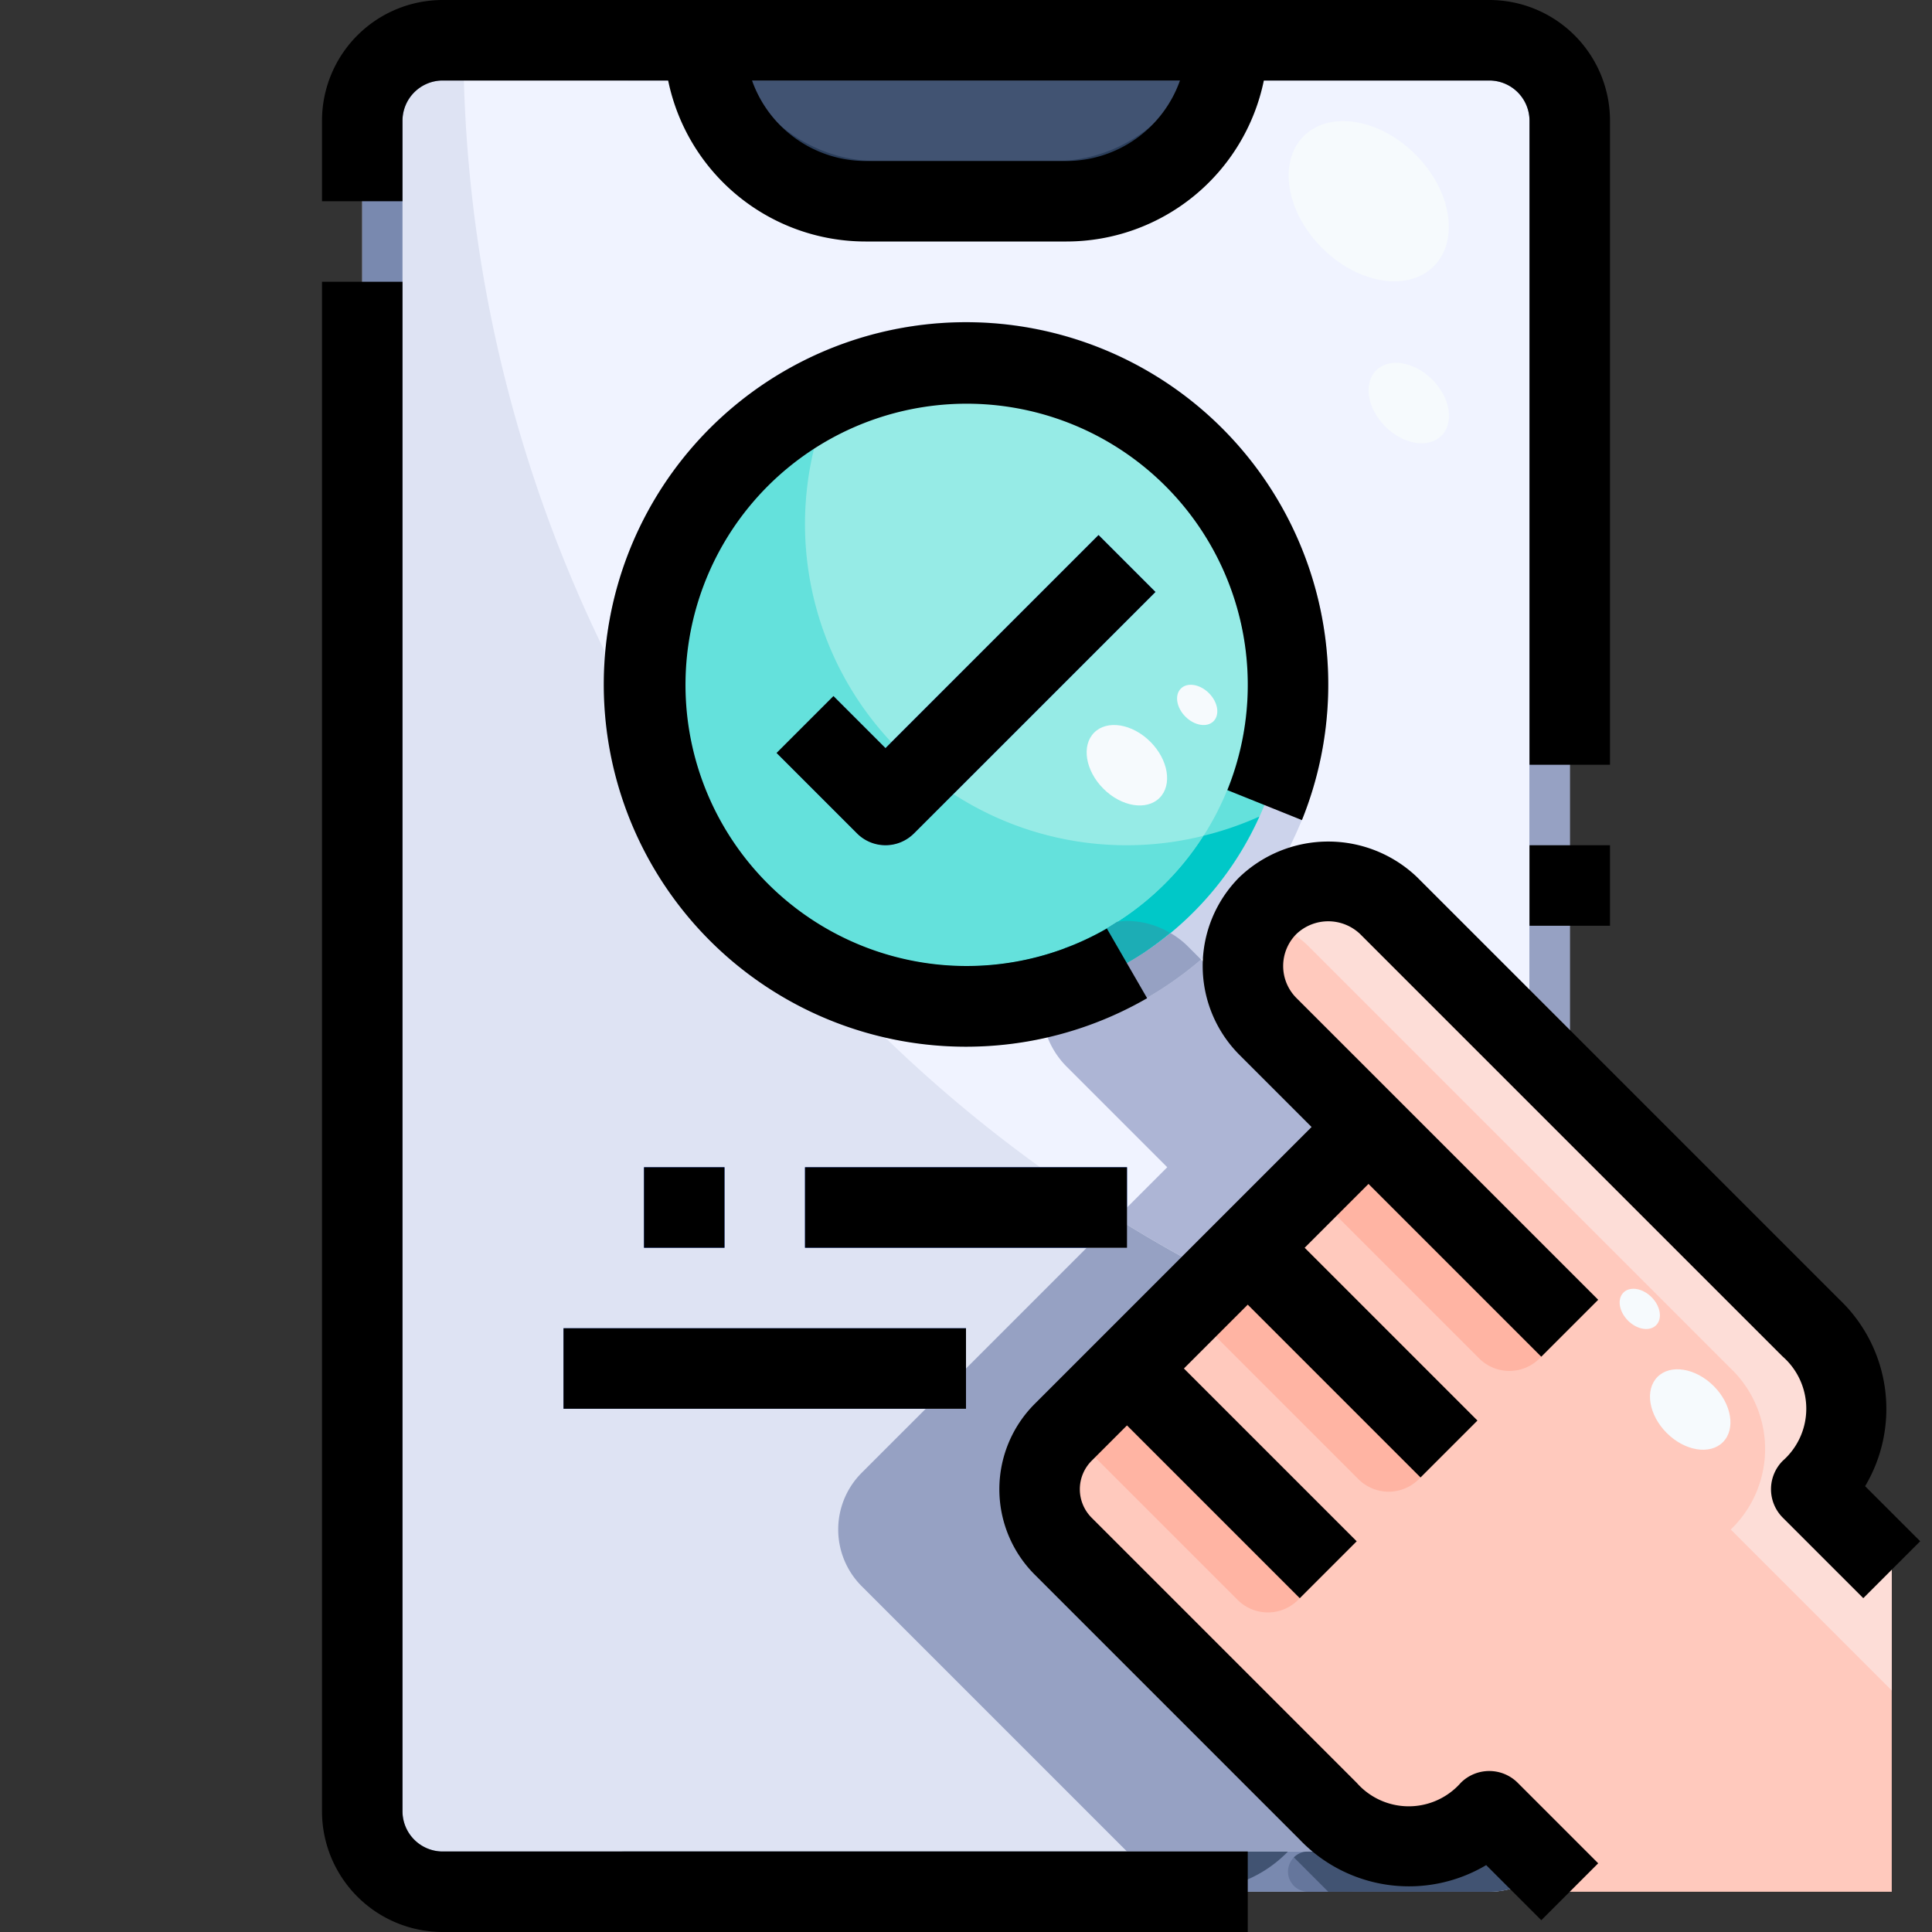<svg xmlns="http://www.w3.org/2000/svg" height="512" viewBox="0 0 48 48" width="512"><rect x="0" y="0" width="48" height="48" fill="#333333" stroke="none"/><g id="_18-_Check" data-name="18- Check"><path d="m39 3v42a2.006 2.006 0 0 1 -2 2h-26a2.006 2.006 0 0 1 -2-2v-42a2.006 2.006 0 0 1 2-2h6.5a4 4 0 0 0 4 4h5a4 4 0 0 0 4-4h6.5a2.006 2.006 0 0 1 2 2z" fill="#dee3f3"></path><path d="m17.5 1h13a4 4 0 0 1 -4 4h-5a4 4 0 0 1 -4-4z" fill="#415372"></path><path d="m37 1h-6.5a3.977 3.977 0 0 1 -.141 1h6.641a1 1 0 0 1 1 1v42a1 1 0 0 1 -1 1h-26a1 1 0 0 1 -1-1v-42a1 1 0 0 1 1-1h6.641a3.977 3.977 0 0 1 -.141-1h-6.5a2.006 2.006 0 0 0 -2 2v42a2.006 2.006 0 0 0 2 2h26a2.006 2.006 0 0 0 2-2v-42a2.006 2.006 0 0 0 -2-2z" fill="#7989af"></path><path d="m30.359 2a3.977 3.977 0 0 0 .141-1h-13a3.977 3.977 0 0 0 .141 1z" fill="#586889"></path><path d="m29.87 1a3.751 3.751 0 0 1 -3.562 3h-4.616a3.751 3.751 0 0 1 -3.562-3h-.63a4 4 0 0 0 4 4h5a4 4 0 0 0 4-4z" fill="#2b3e5b"></path><path d="m37 2h-6.641a3.989 3.989 0 0 1 -3.859 3h-5a3.989 3.989 0 0 1 -3.859-3h-6.116a34.475 34.475 0 0 0 26.475 32.559v-31.559a1 1 0 0 0 -1-1z" fill="#f0f3ff"></path><path d="m30.359 2h6.641a1 1 0 0 1 1 1v31.559c.333.079.664.162 1 .231v-31.79a2.006 2.006 0 0 0 -2-2h-6.5a3.432 3.432 0 0 1 -.063.621c-.02.129-.046.254-.078.379z" fill="#96a1c3"></path><path d="m17.641 2c-.032-.125-.058-.25-.078-.379a3.432 3.432 0 0 1 -.063-.621h-6c0 .335.016.667.025 1z" fill="#96a1c3"></path><path d="m15 46.5a.5.5 0 0 0 .5.5h15a.5.5 0 0 0 0-1h-15a.5.5 0 0 0 -.5.5z" fill="#65769c"></path><path d="m32 46.5a.5.5 0 0 0 .5.5h1a.5.5 0 0 0 0-1h-1a.5.5 0 0 0 -.5.5z" fill="#65769c"></path><ellipse cx="34.003" cy="4.987" fill="#f6fafd" rx="1.642" ry="2.286" transform="matrix(.707 -.707 .707 .707 6.44 25.513)"></ellipse><ellipse cx="35" cy="10" fill="#f6fafd" rx=".825" ry="1.148" transform="matrix(.707 -.707 .707 .707 3.186 27.689)"></ellipse><circle cx="24" cy="17" fill="#ccd3eb" r="9"></circle><circle cx="24" cy="17" fill="#64e1dc" r="8"></circle><circle cx="24" cy="17" fill="#96ebe6" r="7"></circle><path d="m22 21a1 1 0 0 1 -.707-.293l-2-2 1.414-1.414 1.293 1.293 5.293-5.293 1.414 1.414-6 6a1 1 0 0 1 -.707.293z" fill="#4294ff"></path><path d="m24 24a7 7 0 0 1 -3.765-12.895 7.947 7.947 0 0 1 .478-1.393 8 8 0 1 0 10.575 10.575 7.947 7.947 0 0 1 -1.393.478 6.989 6.989 0 0 1 -5.895 3.235z" fill="#00c8c8"></path><path d="m17 17a7 7 0 0 0 12.9 3.765 7.9 7.9 0 0 1 -6.21-1.036l-.978.978a1 1 0 0 1 -1.414 0l-2-2 1.414-1.414 1.288 1.293.146-.146a7.918 7.918 0 0 1 -1.911-7.335 6.989 6.989 0 0 0 -3.235 5.895z" fill="#64e1dc"></path><ellipse cx="28" cy="19" fill="#f6fafd" rx=".825" ry="1.148" transform="matrix(.707 -.707 .707 .707 -5.232 25.375)"></ellipse><ellipse cx="29.746" cy="17.5" fill="#f6fafd" rx=".413" ry=".574" transform="matrix(.707 -.707 .707 .707 -3.659 26.171)"></ellipse><g fill="#376dff"><path d="m16 29h2v2h-2z"></path><path d="m14 33h10v2h-10z"></path><path d="m20 29h8v2h-8z"></path></g><path d="m31 31 3-3-2.5-2.5a2.121 2.121 0 0 1 3-3l10.5 10.5a2.77 2.77 0 0 1 0 4l2 2v8h-8l-2-2a2.77 2.77 0 0 1 -4 0l-6.59-6.59a1.992 1.992 0 0 1 0-2.82l1.59-1.59z" fill="#ffc9bd"></path><path d="m38.25 32.25-4.25-4.25-1.5 1.5 4.25 4.25a1.061 1.061 0 0 0 1.5 0 1.061 1.061 0 0 0 0-1.5z" fill="#ffb4a3"></path><path d="m35.25 35.25-4.25-4.25-1.5 1.5 4.25 4.25a1.061 1.061 0 0 0 1.5 0 1.061 1.061 0 0 0 0-1.5z" fill="#ffb4a3"></path><path d="m32.25 38.25-4.25-4.25-1.5 1.5 4.25 4.25a1.061 1.061 0 0 0 1.5 0 1.061 1.061 0 0 0 0-1.5z" fill="#ffb4a3"></path><path d="m45 37a2.77 2.77 0 0 0 0-4l-10.5-10.5a2.125 2.125 0 0 0 -3 0 2.149 2.149 0 0 0 -.307.4 2.09 2.09 0 0 1 1.307.6l10.5 10.5a2.77 2.77 0 0 1 0 4l4 4v-3z" fill="#fdddd7"></path><path d="m34 28-2.5-2.5-1.66-1.66a8.951 8.951 0 0 1 -3.817 1.923 2.118 2.118 0 0 0 .477.737l2.5 2.5-1 1v.427q1.117.684 2.287 1.286l.713-.713z" fill="#adb5d5"></path><path d="m37.707 45.707a1 1 0 0 1 -.707.293h-4.5a.5.5 0 0 0 -.354.146l.854.854h4a1.99 1.99 0 0 0 1.412-.588z" fill="#415372"></path><path d="m28 46a2.956 2.956 0 0 0 2.946.716 3.122 3.122 0 0 0 1.054-.716z" fill="#415372"></path><path d="m29.079 23.181a7.911 7.911 0 0 1 -.68.5l-.032.019a7.933 7.933 0 0 1 -.864.485c-.062.031-.123.061-.186.09a7.925 7.925 0 0 1 -.973.376l-.062.016c-.126.037-.254.067-.382.1a2.106 2.106 0 0 0 .123 1 8.951 8.951 0 0 0 3.817-1.927l-.34-.34a2.086 2.086 0 0 0 -.421-.319z" fill="#96a1c3"></path><path d="m28 22.88a2.327 2.327 0 0 0 -.249.023c-.1.066-.208.131-.316.192l-.032.02a6.921 6.921 0 0 1 -.751.362c-.039.015-.079.027-.118.043l-.072.026a2.1 2.1 0 0 0 -.561 1.206c.126-.031.257-.05.381-.086l.062-.016a7.925 7.925 0 0 0 .973-.376c.063-.029.124-.059.186-.09a7.77 7.77 0 0 0 .864-.485l.032-.019a8.122 8.122 0 0 0 .662-.508 2.114 2.114 0 0 0 -1.061-.292z" fill="#1cadb5"></path><path d="m26.5 23.5c-.013.013-.022.029-.035.043.023-.009.047-.015.069-.023.039-.016.079-.028.118-.043a7.208 7.208 0 0 0 .751-.362l.032-.02c.1-.058.2-.127.294-.19a2.088 2.088 0 0 0 -1.229.595z" fill="#64e1dc"></path><path d="m37 45a2.77 2.77 0 0 1 -4 0l-6.59-6.59a1.992 1.992 0 0 1 0-2.82l1.59-1.59 2.287-2.287q-1.17-.6-2.287-1.286v-.427l-.267.267-.733.733-1 1-2 2-1 1-1.59 1.59a1.992 1.992 0 0 0 0 2.82l6.59 6.59h9a1 1 0 0 0 .707-.293z" fill="#96a1c3"></path><ellipse cx="42" cy="35" fill="#f6fafd" rx=".825" ry="1.148" transform="matrix(.707 -.707 .707 .707 -12.446 39.968)"></ellipse><ellipse cx="40.746" cy="32.5" fill="#f6fafd" rx=".413" ry=".574" transform="matrix(.707 -.707 .707 .707 -11.045 38.349)"></ellipse><path d="m10 45v-38h-2v38a3 3 0 0 0 3 3h20v-2h-20a1 1 0 0 1 -1-1z"></path><path d="m10 3a1 1 0 0 1 1-1h5.6a5.009 5.009 0 0 0 4.9 4h5a5.009 5.009 0 0 0 4.9-4h5.6a1 1 0 0 1 1 1v16h2v-16a3 3 0 0 0 -3-3h-26a3 3 0 0 0 -3 3v2h2zm16.5 1h-5a3 3 0 0 1 -2.816-2h10.632a3 3 0 0 1 -2.816 2z"></path><path d="m38 21h2v2h-2z"></path><path d="m32.346 20.375a9 9 0 1 0 -3.846 4.425l-1-1.731a6.985 6.985 0 1 1 2.993-3.439z"></path><path d="m20.707 17.293-1.414 1.414 2 2a1 1 0 0 0 1.414 0l6-6-1.414-1.414-5.293 5.293z"></path><path d="m46.338 36.924a3.752 3.752 0 0 0 -.631-4.631l-10.5-10.5a3.194 3.194 0 0 0 -4.414 0 3.125 3.125 0 0 0 0 4.414l1.793 1.793-2.293 2.293-3 3-1.586 1.586a3 3 0 0 0 0 4.242l6.586 6.586a3.754 3.754 0 0 0 4.631.631l1.369 1.369 1.414-1.414-2-2a1 1 0 0 0 -1.414 0 1.723 1.723 0 0 1 -2.586 0l-6.586-6.586a1 1 0 0 1 0-1.414l.879-.879 4.293 4.293 1.414-1.414-4.293-4.293 1.586-1.586 4.293 4.293 1.414-1.414-4.293-4.293 1.586-1.586 4.293 4.293 1.414-1.414-7.5-7.5a1.125 1.125 0 0 1 0-1.586 1.148 1.148 0 0 1 1.586 0l10.494 10.493a1.725 1.725 0 0 1 .006 2.592 1 1 0 0 0 0 1.414l2 2 1.414-1.414z"></path><path d="m16 29h2v2h-2z"></path><path d="m20 29h8v2h-8z"></path><path d="m14 33h10v2h-10z"></path></g></svg>